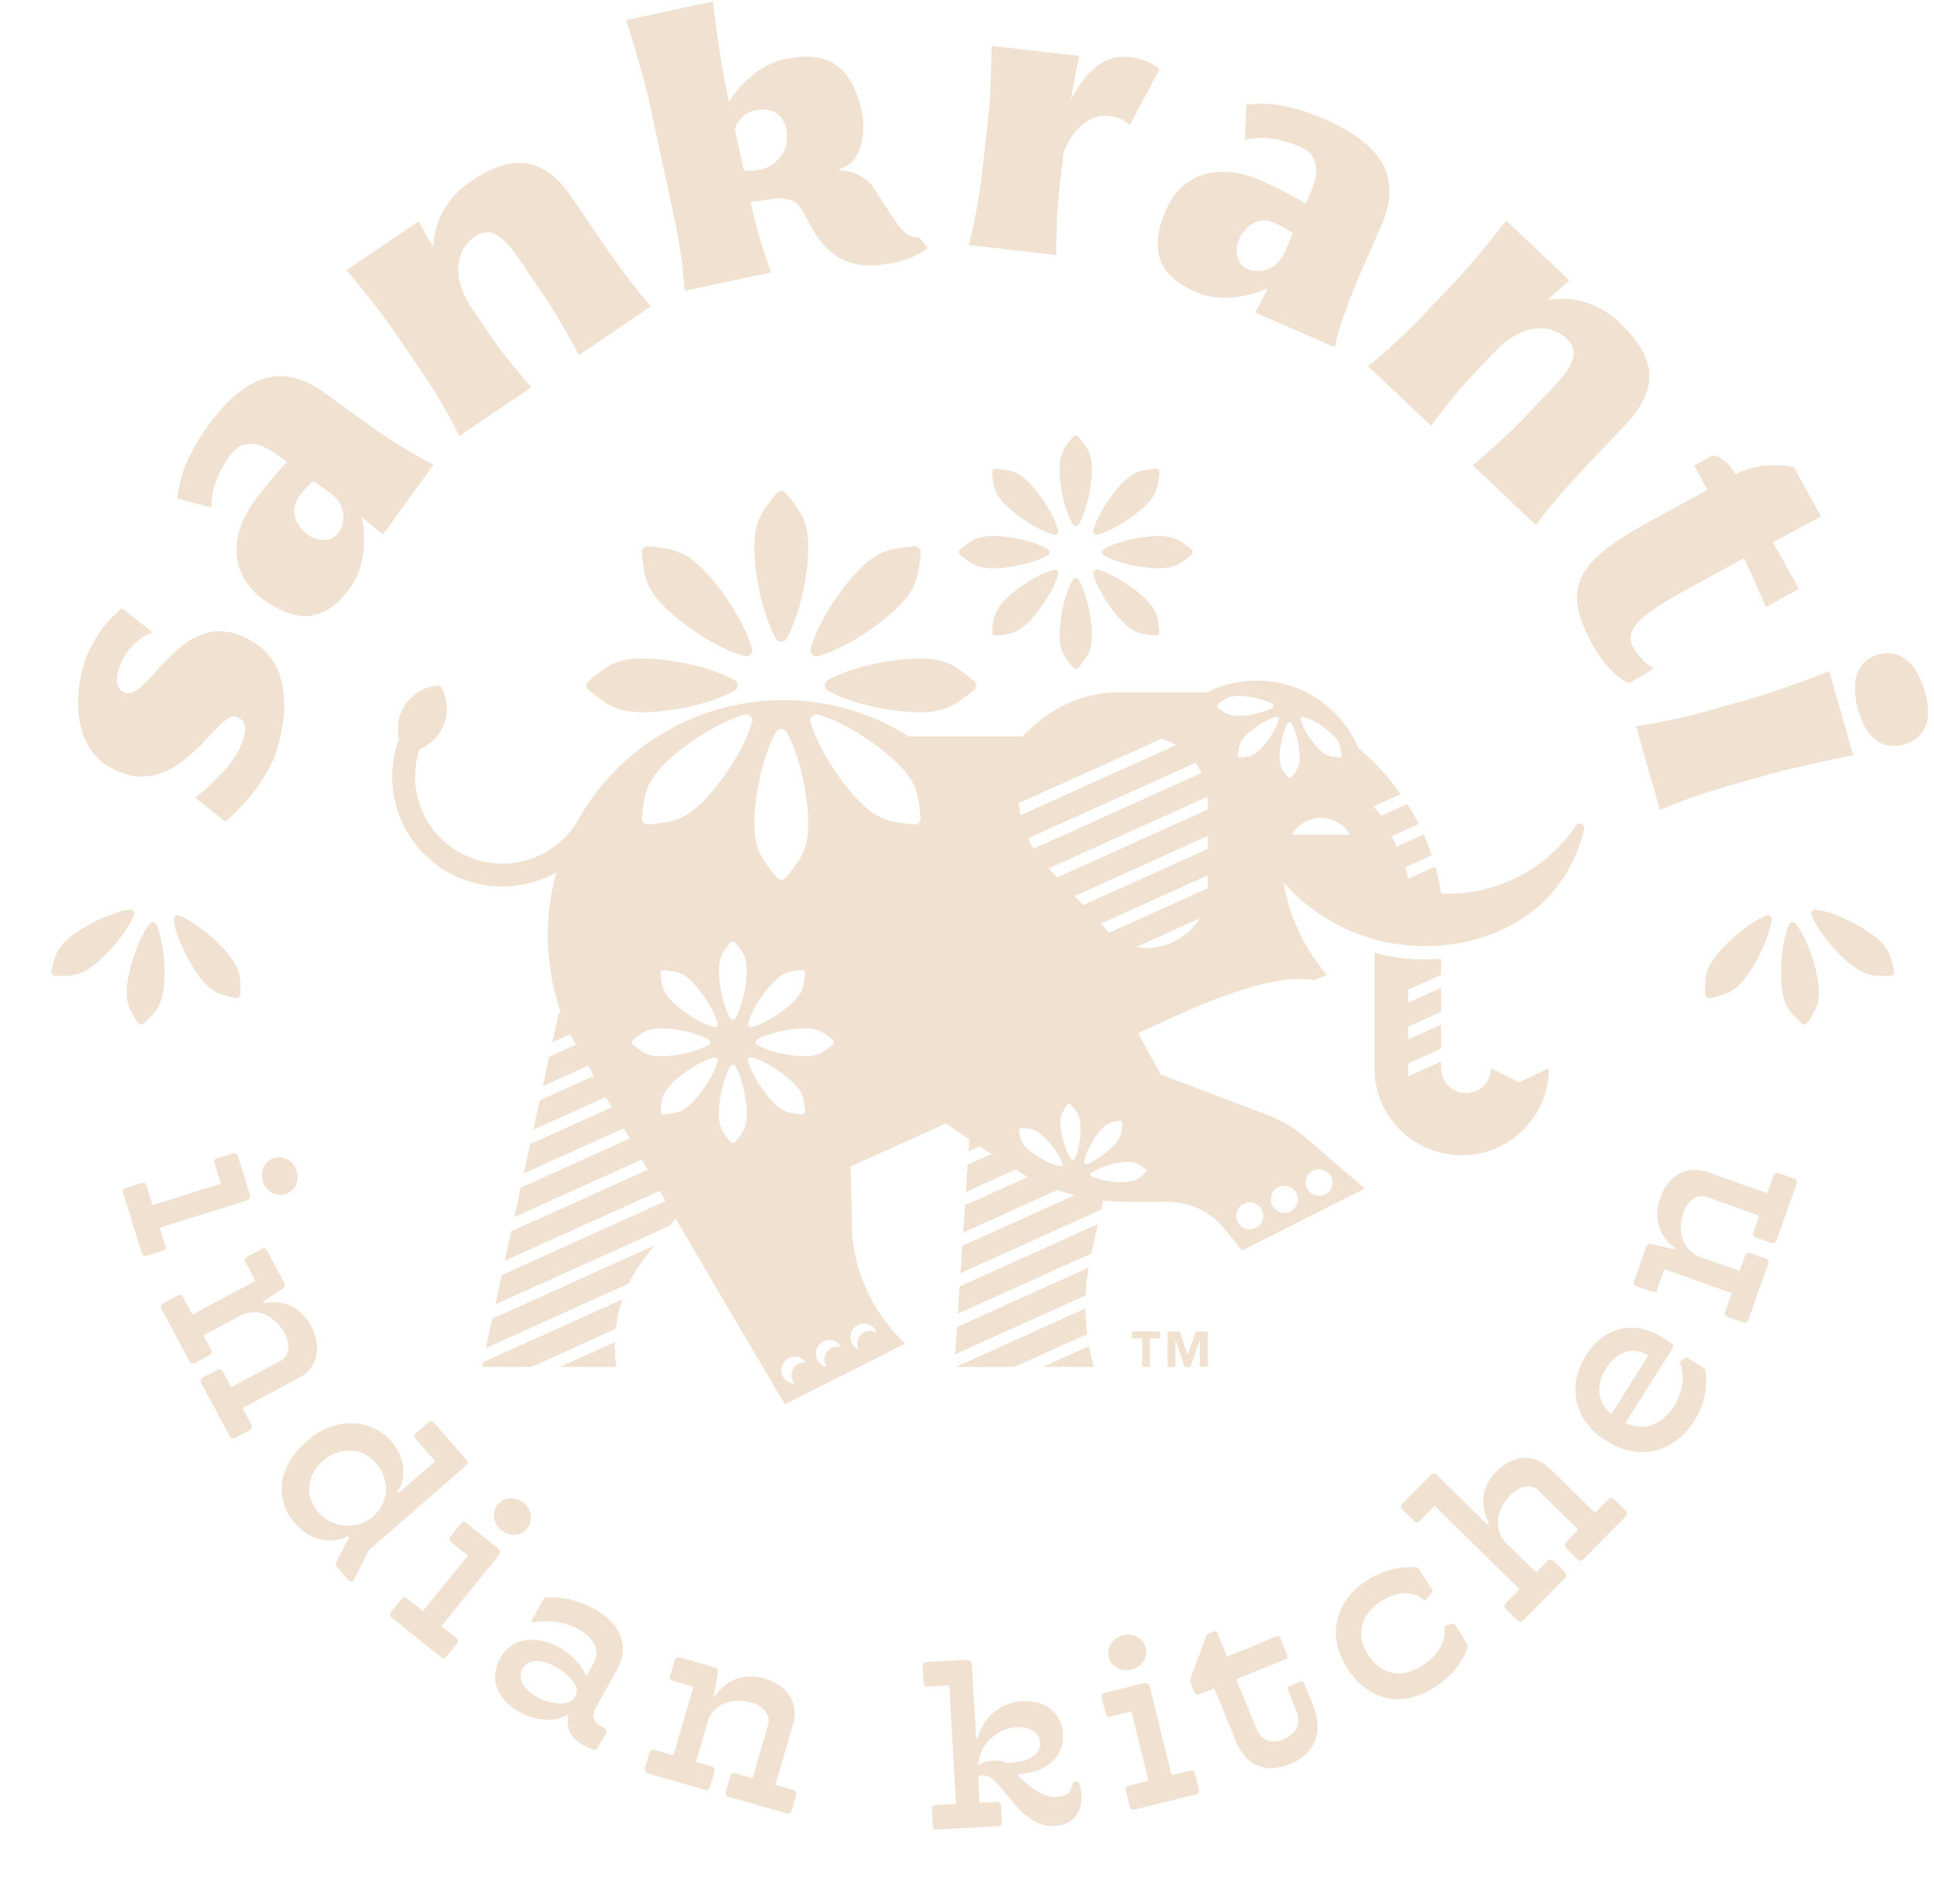 <svg xmlns="http://www.w3.org/2000/svg" width="194" height="191" fill="none"><path fill="#F0E1D1" d="m37.014 42.625-4.532-3.271c-2.004-1.447-3.946-1.93-5.8-1.428-1.935.515-3.863 2.096-5.772 4.73-.999 1.377-1.758 2.717-2.315 4.038a10.925 10.925 0 0 0-.785 3.301l3.41.906a6.963 6.963 0 0 1 .279-2.112 11.21 11.21 0 0 1 1.638-3.206c.552-.759 1.25-1.102 2.106-1.075.748.045 1.6.4 2.532 1.074l1.025.738c-.317.338-.806.882-1.44 1.627a34.867 34.867 0 0 0-1.873 2.353c-1.359 1.874-1.917 3.784-1.733 5.52.202 1.68 1.116 3.19 2.622 4.276 1.847 1.333 3.501 1.89 4.942 1.633 1.31-.21 2.529-1.077 3.68-2.629.732-.912 1.202-2.081 1.415-3.485a10.447 10.447 0 0 0-.138-3.756l1.26 1.004c.353.327.654.566.886.733l5.077-7c-.591-.26-1.341-.66-2.25-1.2a53.936 53.936 0 0 1-4.234-2.771Zm-3.087 10.842c-.326.45-.796.675-1.413.678-.587.025-1.123-.15-1.634-.518-.514-.37-1.006-.962-1.231-1.597-.274-.764-.16-1.507.345-2.204a10.27 10.27 0 0 1 1.444-1.6l1.584 1.142c.822.593 1.29 1.286 1.392 2.091.115.721-.05 1.404-.487 2.008ZM64.004 29.196a83.705 83.705 0 0 1-3.445-4.69l-3.164-4.65c-1.451-2.134-3.023-3.287-4.737-3.491-1.553-.173-3.349.42-5.362 1.783-1.38.934-2.4 2.088-3.06 3.435a8.046 8.046 0 0 0-.775 3.182l-.614-1.04-.216-.384-.638-1.14-7.227 4.894c.412.506 1.02 1.227 1.787 2.185a65.106 65.106 0 0 1 3.295 4.4l2.475 3.637c.635.933 1.167 1.75 1.571 2.447a49.584 49.584 0 0 1 2.19 3.968l7.23-4.895a36.857 36.857 0 0 1-1.412-1.632 52.03 52.03 0 0 1-3.175-4.224l-1.399-2.056c-.973-1.466-1.422-2.873-1.343-4.219.076-1.252.66-2.296 1.676-2.984 1.412-.955 2.654-.319 4.419 2.276l2.195 3.225c.507.743.996 1.498 1.46 2.247a92.25 92.25 0 0 1 2.335 4.147l7.228-4.895-.328-.378c-.128-.121-.454-.5-.966-1.148ZM23.677 63.594a5.36 5.36 0 0 0-2.03-.27c-1.217.14-2.35.631-3.422 1.484-.805.66-1.702 1.53-2.676 2.638a12.96 12.96 0 0 1-1.114 1.161c-.752.737-1.325 1.07-1.853.897-.456-.152-.728-.484-.819-.997-.067-.405-.001-.908.199-1.506.241-.725.562-1.325.943-1.802.775-.931 1.52-1.47 2.422-1.754l-3.068-2.43c-.459.353-.95.795-1.434 1.339a12.183 12.183 0 0 0-2.377 4.166c-.285.853-.55 2.134-.598 3.429-.077 1.686.177 3.16.772 4.405.753 1.558 2.008 2.64 3.771 3.225a5.673 5.673 0 0 0 2.122.301c1.279-.081 2.484-.547 3.592-1.387.932-.678 1.864-1.538 2.766-2.547l1.108-1.144c.751-.738 1.26-1.053 1.678-.914 1.036.343 1.121 1.118.656 2.515-.205.616-.574 1.3-1.12 2.024a13.454 13.454 0 0 1-1.592 1.81c-.719.707-1.403 1.307-2.022 1.766l3.031 2.416a23.36 23.36 0 0 0 2.053-2.04 17.689 17.689 0 0 0 1.666-2.207c.617-.944 1.052-1.826 1.33-2.66.478-1.434.76-2.83.833-4.196.096-1.74-.19-3.246-.835-4.527-.788-1.51-2.11-2.573-3.982-3.195ZM115.569 6.419a6.477 6.477 0 0 0-2.271-.702c-1.351-.154-2.576.263-3.673 1.254-.816.734-1.552 1.765-2.222 3.073l.314-1.733c.166-.943.347-1.846.542-2.707L99.467 4.6c-.01.595-.022 1.538-.068 2.782a62.928 62.928 0 0 1-.374 5.438l-.509 4.444c-.13 1.12-.259 2.086-.408 2.876a49.485 49.485 0 0 1-.933 4.434l8.793 1.003c-.024-.637-.02-1.348.016-2.152.024-1.555.148-3.31.372-5.266l.326-2.849c.392-1.05.955-1.93 1.668-2.598.887-.84 1.872-1.19 2.956-1.067.324.038.623.11.903.2.48.19.858.425 1.116.685l2.994-5.582a4.007 4.007 0 0 0-.75-.528ZM138.748 16.556c-.921-1.773-2.884-3.31-5.872-4.606-1.564-.676-3.04-1.127-4.453-1.386a10.958 10.958 0 0 0-3.402-.054l-.152 3.517a7.036 7.036 0 0 1 2.128-.182c1.146.1 2.313.395 3.49.906.862.373 1.349.98 1.508 1.82.116.738-.048 1.645-.507 2.698l-.504 1.158a48.348 48.348 0 0 0-1.902-1.054 35.118 35.118 0 0 0-2.705-1.318c-2.128-.92-4.117-1.052-5.778-.5-1.6.558-2.882 1.773-3.621 3.475-.908 2.088-1.098 3.818-.536 5.166.488 1.233 1.598 2.234 3.366 3.02 1.05.517 2.297.723 3.715.63a10.557 10.557 0 0 0 3.648-.942l-.711 1.442c-.243.416-.414.76-.528 1.022l7.946 3.44c.129-.631.358-1.45.691-2.452a54.142 54.142 0 0 1 1.803-4.721l2.227-5.12c.985-2.262 1.039-4.26.149-5.959Zm-9.839 8.64c-.403.93-.98 1.534-1.747 1.807a2.635 2.635 0 0 1-2.069-.041c-.51-.222-.834-.632-.969-1.233-.15-.565-.096-1.125.155-1.704.253-.579.726-1.186 1.3-1.542.688-.43 1.44-.48 2.232-.139.649.282 1.271.635 1.877 1.064l-.779 1.788ZM163.019 42.634c1.779-1.872 2.572-3.65 2.404-5.363-.161-1.55-1.127-3.174-2.892-4.844-1.21-1.145-2.558-1.893-4.016-2.247a8.08 8.08 0 0 0-3.282-.075l.886-.822.332-.292.979-.864-6.339-5.997c-.406.51-.982 1.255-1.757 2.209a63.867 63.867 0 0 1-3.602 4.15l-3.033 3.19a43.259 43.259 0 0 1-2.059 2.056 49.794 49.794 0 0 1-3.418 2.984l6.339 5.997a35.69 35.69 0 0 1 1.297-1.724 51.738 51.738 0 0 1 3.456-3.999l1.715-1.804c1.227-1.261 2.509-1.998 3.844-2.209 1.242-.196 2.39.153 3.279.995 1.237 1.171.881 2.517-1.283 4.792l-2.689 2.83c-.62.651-1.253 1.29-1.888 1.902a90.132 90.132 0 0 1-3.562 3.162l6.339 5.997.302-.4c.09-.15.392-.55.917-1.187a82.965 82.965 0 0 1 3.856-4.36l3.875-4.077ZM165.695 66.912c-.114-.047-.289-.17-.494-.34a5.563 5.563 0 0 1-1.357-1.633c-.507-.922-.325-1.742.625-2.677.882-.898 2.407-1.864 5.077-3.327l5.409-2.962.815 1.8c.345.747.732 1.647 1.183 2.666l.181.445 3.325-1.821-.23-.418c-.119-.176-.304-.51-.589-1.03l-.812-1.474a54.26 54.26 0 0 1-.986-1.751l3.647-1.954 1.176-.644-2.694-4.892c.018-.01-.155-.046-.502-.118-.319-.065-.775-.099-1.376-.118-1.501-.029-2.836.288-3.995.923a5.985 5.985 0 0 0-.832-1.115c-.543-.508-1.032-.764-1.47-.764l-1.866.98 1.346 2.445-5.576 3.056c-3.946 2.16-6.062 3.757-6.987 5.572-.933 1.84-.613 3.89 1.019 6.855.489.889.953 1.573 1.41 2.087.889 1.017 1.658 1.62 2.342 1.79l2.43-1.462-.219-.12ZM180.616 68.408c-.272.096-.728.246-1.319.474l-1.398.475c-.832.297-1.749.578-2.743.86l-3.76 1.067c-1.087.308-2.032.557-2.822.72-1.495.345-2.986.63-4.463.832l2.401 8.418a27.906 27.906 0 0 1 2-.806c1.452-.57 3.125-1.126 5.025-1.665l3.574-1.014a47.223 47.223 0 0 1 2.785-.711c1.674-.415 3.682-.847 6-1.307l-2.401-8.42c-.684.254-1.634.624-2.879 1.077ZM193.083 69.38c-.446-1.563-1.095-2.65-1.976-3.294-.78-.574-1.696-.711-2.71-.422-.994.282-1.682.874-2.043 1.772-.409 1.01-.387 2.275.059 3.837.414 1.453 1.047 2.485 1.907 3.056.765.518 1.633.63 2.646.341 1.051-.298 1.749-.853 2.127-1.695.41-.933.409-2.125-.01-3.595ZM90.82 23.35c-.418-.327-.621-.623-1.258-1.517 0 0-1.533-2.38-1.92-2.971-.893-1.37-2.617-1.86-3.6-1.754.118-.138.892-.377 1.404-.863.511-.487.88-1.402 1.047-2.29a6.976 6.976 0 0 0-.06-2.773c-.508-2.354-1.414-3.94-2.722-4.76-1.169-.755-2.75-.93-4.746-.53-1.224.207-2.416.786-3.577 1.737-.858.699-1.608 1.57-2.26 2.59l-.23-1.064a50.582 50.582 0 0 1-.525-2.799 271.704 271.704 0 0 1-.436-2.936c-.09-.659-.234-1.748-.43-3.27l-8.69 1.863c.41 1.294.72 2.308.931 3.045.684 2.329 1.175 4.179 1.47 5.549l2.405 11.17c.242 1.122.422 2.079.542 2.875.277 1.83.445 3.338.504 4.524l8.689-1.862a39.69 39.69 0 0 1-.716-2.056 52.644 52.644 0 0 1-1.105-3.945s-.125-.52-.232-1.078c.456-.046 1.04-.118 1.76-.215.318-.041.625-.085.926-.13.646-.03 1.492.066 2.064.637.259.297.569.791.925 1.482.985 1.965 1.64 2.65 2.632 3.442 1.097.875 2.462 1.26 4.184 1.153 2.543-.158 4.311-.956 5.263-1.724a13.01 13.01 0 0 0-.926-1.098c-.57.07-.994-.183-1.313-.432Zm-12.166-8.183c-.43.86-1.367 1.625-2.263 1.816-.558.121-1.175.207-1.786.099l-.899-4.177c.079-.214.18-.418.309-.608.425-.655 1.02-1.094 1.803-1.232 3.345-.592 3.458 2.86 2.836 4.102ZM12.344 119.647c-.072-.229 0-.403.276-.489l1.564-.487c.276-.086.42-.03.52.292l.595 1.904 6.856-2.13-.63-2.02c-.1-.322-.014-.449.262-.535l1.564-.485c.276-.086.433.016.506.244l1.198 3.834c.107.344-.074.576-.395.676l-8.65 2.689.559 1.791c.1.321.014.449-.262.535l-1.565.486c-.277.086-.434-.016-.506-.246l-1.893-6.059Zm14.023-1.162c-.3-.964.147-2.035 1.113-2.335.99-.308 1.968.32 2.27 1.284.307.987-.147 2.035-1.137 2.343-.965.299-1.937-.305-2.246-1.292ZM20.182 138.724a.39.39 0 0 1 .168-.553l1.445-.772c.214-.113.443-.045.555.168l.842 1.569 4.933-2.633c.999-.533.975-1.75.396-2.83-.775-1.443-2.588-2.684-4.438-1.695l-3.677 1.962.772 1.443a.39.39 0 0 1-.168.554l-1.445.77a.391.391 0 0 1-.555-.166l-2.821-5.26a.391.391 0 0 1 .17-.553l1.444-.772a.394.394 0 0 1 .555.167l.932 1.739 6.336-3.382-.991-1.845c-.159-.297-.1-.439.156-.574l1.445-.772c.256-.136.43-.066.544.147l1.707 3.18c.159.296.068.483-.111.606l-2.002 1.368.069.128c2.241-.461 3.89.676 4.743 2.266 1.24 2.313.552 4.291-1.298 5.278l-5.568 2.974.885 1.653c.115.214.047.442-.166.553l-1.445.772a.392.392 0 0 1-.555-.166l-2.857-5.324ZM33.86 157.25c-.253-.29-.171-.489-.053-.719l1.22-2.338-.11-.126c-1.839.896-3.904.362-5.33-1.27-1.773-2.03-2.143-5.346 1.202-8.253 3.216-2.796 6.746-1.941 8.441 0 1.488 1.703 1.532 3.804.622 5.105l.112.126 3.688-3.206-1.947-2.231c-.222-.254-.194-.405.024-.595l1.236-1.073c.217-.19.404-.16.562.02l3.278 3.755c.158.18.144.384-.055.558l-9.742 8.469-1.484 2.916c-.16.33-.428.277-.587.095l-1.077-1.233Zm3.547-5.126c1.6-1.39 1.794-3.695.27-5.402-1.534-1.759-3.865-1.426-5.229-.241-1.707 1.485-1.96 3.65-.385 5.343 1.273 1.383 3.746 1.69 5.344.3ZM39.282 162.235c-.187-.15-.224-.335-.043-.56l1.029-1.273c.18-.224.333-.256.595-.046l1.557 1.252 4.51-5.577-1.652-1.33c-.263-.211-.262-.366-.081-.591l1.03-1.271c.182-.225.369-.228.557-.078l3.134 2.522c.281.226.26.518.05.781l-5.689 7.039 1.463 1.178c.264.211.262.365.082.59l-1.03 1.272c-.182.224-.37.228-.558.078l-4.954-3.986Zm11.008-8.753c-.788-.635-1.013-1.774-.379-2.56.651-.805 1.815-.826 2.603-.193.807.649 1.012 1.774.361 2.579-.633.785-1.779.823-2.585.174ZM59.973 175.296c-.117.21-.334.255-.536.169-1.942-.723-2.79-1.828-2.398-3.563-1.224.859-3.239.757-4.818-.122-2.127-1.185-3.334-3.123-2.005-5.497 1.256-2.248 3.898-2.181 5.906-1.036 1.189.689 2.24 1.771 2.687 2.9l.727-1.301c.787-1.409-.137-2.667-1.506-3.429-1.306-.726-2.753-.953-4.404-.715-.107-.006-.412.045-.259-.228l1.164-2.08c.046-.083.113-.156.233-.172 1.354-.101 3.059.159 4.911 1.191 2.359 1.313 3.652 3.493 2.159 6.16l-2.043 3.655c-.4.713-.44 1.38.506 1.908l.359.198c.21.118.233.323.127.512l-.81 1.45Zm-2.197-5.355c.47-.839-.948-2.153-2.043-2.762-1.6-.89-2.807-.708-3.312.195-.552.987.078 2.081 1.469 2.854 1.389.774 3.23.889 3.7.05l.186-.337ZM73.094 180.217a.388.388 0 0 1-.279-.505l.456-1.571a.39.39 0 0 1 .508-.278l1.713.494 1.557-5.355c.316-1.085-.571-1.917-1.75-2.259-1.576-.456-3.732-.028-4.316 1.98l-1.162 3.995 1.575.454a.39.39 0 0 1 .278.508l-.457 1.569c-.066.231-.275.344-.507.278l-5.74-1.661a.389.389 0 0 1-.278-.505l.458-1.571a.388.388 0 0 1 .506-.278l1.898.549 2-6.881-2.013-.582c-.323-.094-.382-.236-.302-.514l.456-1.569c.081-.277.254-.352.486-.285l3.47 1.004c.325.094.392.289.356.504l-.416 2.382.137.039c1.236-1.92 3.204-2.301 4.94-1.797 2.521.729 3.457 2.601 2.873 4.611l-1.758 6.048 1.805.523c.23.067.345.276.28.507l-.458 1.57a.392.392 0 0 1-.507.277l-5.81-1.681ZM108.052 178.731c.12-.007.172.038.202.158.089.308.16.665.201 1 .154 1.435-.428 3.131-2.666 3.255-4.018.225-5.479-6.003-7.666-4.967l.149 2.642 1.683-.094c.337-.02.441.095.457.384l.091 1.631c.016.289-.121.417-.361.431l-6.161.345c-.242.012-.392-.099-.408-.388l-.093-1.632c-.016-.29.074-.414.411-.433l1.997-.112-.667-11.909-2.118.119c-.337.018-.44-.095-.456-.384l-.09-1.633c-.017-.289.12-.417.36-.431l4.02-.223c.36-.019.542.21.56.547l.41 7.276.168-.011c.751-2.546 2.745-3.573 4.478-3.67 2.166-.12 3.947 1.081 4.069 3.242.131 2.353-1.639 3.921-4.48 4.078l.01.17c.922.96 2.49 2.221 3.862 2.119.791-.067 1.386-.245 1.589-1.341.021-.072.064-.148.186-.155l.263-.014Zm-7.083-1.892c2.142-.119 3.437-.698 3.36-2.091-.059-1.032-1.129-1.598-2.403-1.504-1.587.09-3.709 1.436-3.813 3.898.478-.508 2.007-.81 2.856-.303ZM113.805 181.498c-.234.057-.403-.026-.472-.305l-.391-1.588c-.069-.281-.005-.421.323-.499l1.944-.479-1.716-6.959-2.061.504c-.327.082-.449-.012-.519-.293l-.392-1.589c-.069-.279.043-.43.278-.488l3.909-.958c.352-.086.572.107.654.434l2.163 8.781 1.827-.448c.328-.08.45.014.518.294l.392 1.588c.069.281-.043.432-.277.488l-6.18 1.517Zm-.307-14.042c-.983.241-2.029-.271-2.27-1.252-.248-1.003.439-1.941 1.423-2.18 1.007-.247 2.028.269 2.275 1.274.243.981-.422 1.911-1.428 2.158ZM129.166 169.452c-.054-.134-.026-.25.2-.341l1.092-.444c.134-.054.263-.056.337.123l.871 2.137c1.374 3.362-.27 5.198-2.324 6.032-2.187.889-4.285.34-5.385-2.354l-2.153-5.276-1.45.589c-.314.126-.438.073-.566-.238l-.373-.914c-.054-.132-.046-.241-.001-.387l1.57-4.246c.044-.148.092-.219.182-.255l.58-.238c.2-.081.312.003.405.226l.935 2.294 4.954-2.013c.202-.081.306-.021.358.113l.737 1.804c.055.133.012.281-.167.353l-4.955 2.013 2.018 4.944c.564 1.379 1.656 1.507 2.727 1.072 1.161-.473 1.861-1.433 1.271-2.879l-.863-2.115ZM147.175 164.893c.065.1.091.226.049.341-.342.97-1.194 2.614-3.252 3.955-3.088 2.013-6.487 1.701-8.781-1.802-2.266-3.464-1.07-6.912 1.837-8.807 1.814-1.182 3.57-1.493 5.005-1.365a.384.384 0 0 1 .293.183l1.317 2.013c.067.1.038.233-.016.325l-.575.662c-.095.12-.194.099-.301.024-1.119-.963-2.806-.727-4.24.208-1.977 1.287-2.598 3.33-1.266 5.362 1.37 2.094 3.441 2.354 5.456 1.04 1.676-1.093 2.378-2.527 2.17-3.768-.013-.108.062-.213.169-.226l.683-.187a.22.22 0 0 1 .24.102l1.212 1.94ZM158.836 156.404a.39.39 0 0 1-.579.005l-1.169-1.147a.39.39 0 0 1-.004-.577l1.232-1.252-3.985-3.911c-.792-.775-1.999-.408-2.86.468-1.184 1.199-1.847 3.346-.335 4.829l2.956 2.901 1.15-1.166a.392.392 0 0 1 .579-.006l1.168 1.147a.392.392 0 0 1 .005.579l-4.19 4.25a.393.393 0 0 1-.58.005l-1.168-1.147a.39.39 0 0 1-.006-.577l1.386-1.405-8.523-8.363-1.47 1.492c-.237.241-.39.225-.597.022l-1.167-1.145c-.208-.203-.192-.391-.022-.562l2.822-2.862c.236-.241.458-.225.612-.074l5.121 5.023.169-.171c-1.09-1.946-.577-3.837.689-5.123 1.842-1.869 3.922-1.785 5.418-.317l4.502 4.416 1.333-1.354a.395.395 0 0 1 .581-.005l1.168 1.147c.171.169.175.407.005.577l-4.241 4.303ZM170.884 137.205c.082.051.171.137.181.255.251 1.408-.013 3.317-1.131 5.088-1.745 2.767-5.144 4.269-8.796 1.977-3.446-2.166-3.854-5.717-2.056-8.567 1.9-3.01 4.971-3.498 7.602-1.846l.999.627a.329.329 0 0 1 .106.464l-4.737 7.511c1.978 1.016 3.835-.034 4.876-1.683.849-1.343 1.145-3.03.59-4.319-.035-.078.003-.139.074-.207l.433-.326c.08-.035.126-.064.208-.011l1.651 1.037Zm-5.543-1.236c-1.59-.999-3.192-.358-4.244 1.311-1.182 1.874-.705 3.509.534 4.571l3.71-5.882ZM178.198 124.419a.392.392 0 0 1-.523.249l-1.546-.546a.39.39 0 0 1-.248-.522l.595-1.676-5.271-1.863c-1.068-.378-1.952.458-2.363 1.614-.548 1.541-.244 3.715 1.732 4.412l3.931 1.389.547-1.541a.39.39 0 0 1 .522-.248l1.545.545c.228.08.331.295.251.522l-1.995 5.62a.395.395 0 0 1-.525.251l-1.544-.547a.393.393 0 0 1-.25-.522l.661-1.858-6.771-2.392-.7 1.972c-.113.318-.259.369-.531.272l-1.546-.546c-.273-.097-.337-.273-.257-.499l1.207-3.401c.112-.317.312-.374.524-.325l2.362.554.048-.136c-1.852-1.343-2.119-3.325-1.516-5.026.876-2.47 2.806-3.293 4.782-2.595l5.953 2.103.627-1.768a.394.394 0 0 1 .524-.248l1.545.545a.39.39 0 0 1 .249.522l-2.019 5.689ZM7.146 93.905c1.463-1.137 4-2.416 5.858-2.68a.406.406 0 0 1 .438.562c-.708 1.732-2.569 3.877-4.03 5.014-1.482 1.153-2.328 1.096-3.856 1.075a.404.404 0 0 1-.392-.5c.352-1.486.5-2.318 1.982-3.471ZM12.76 98.695c.226-1.836 1.115-4.53 2.242-6.028a.406.406 0 0 1 .707.088c.727 1.726.932 4.554.705 6.39-.23 1.861-.87 2.417-1.965 3.48a.406.406 0 0 1-.633-.079c-.803-1.296-1.287-1.99-1.057-3.851ZM20.123 98.122c-1.14-1.46-2.42-3.99-2.686-5.844a.407.407 0 0 1 .563-.437c1.736.707 3.887 2.563 5.026 4.02 1.156 1.48 1.099 2.323 1.078 3.848a.405.405 0 0 1-.502.391c-1.489-.351-2.323-.5-3.479-1.978ZM188.012 93.905c-1.461-1.137-4-2.416-5.857-2.68a.406.406 0 0 0-.438.562c.708 1.732 2.569 3.877 4.03 5.014 1.482 1.153 2.328 1.096 3.856 1.075a.403.403 0 0 0 .392-.5c-.352-1.485-.501-2.318-1.983-3.471ZM182.4 98.695c-.227-1.836-1.116-4.53-2.243-6.028a.407.407 0 0 0-.707.088c-.727 1.726-.932 4.554-.705 6.39.23 1.861.87 2.417 1.965 3.48.19.185.494.146.633-.079.802-1.296 1.287-1.99 1.057-3.851ZM175.036 98.122c1.14-1.46 2.421-3.99 2.686-5.844a.407.407 0 0 0-.563-.437c-1.736.707-3.886 2.563-5.026 4.02-1.156 1.48-1.098 2.323-1.078 3.848a.405.405 0 0 0 .502.391c1.489-.351 2.323-.5 3.479-1.978ZM81.487 136.906a1.29 1.29 0 0 0-1.807.23 1.282 1.282 0 0 0 .229 1.802 1.29 1.29 0 0 0 1.808-.23 1.281 1.281 0 0 0-.23-1.802ZM84.78 135.329a1.293 1.293 0 0 0-1.808.23 1.284 1.284 0 0 0 .23 1.802 1.29 1.29 0 0 0 1.808-.229 1.284 1.284 0 0 0-.23-1.803ZM88.074 133.754a1.29 1.29 0 0 0-1.806.229 1.282 1.282 0 0 0 .228 1.803 1.291 1.291 0 0 0 1.808-.23 1.283 1.283 0 0 0-.23-1.802ZM77.905 49.482c-1.402 1.744-2.232 2.667-2.232 5.414 0 2.71.807 6.788 2.176 9.167a.597.597 0 0 0 1.045 0c1.369-2.38 2.176-6.456 2.176-9.167 0-2.747-.83-3.67-2.232-5.414a.595.595 0 0 0-.933 0ZM70.463 57.049c-1.947-1.943-3.188-2.01-5.415-2.254a.594.594 0 0 0-.66.659c.244 2.222.311 3.46 2.259 5.402 1.921 1.917 5.383 4.23 8.036 4.947a.595.595 0 0 0 .739-.736c-.72-2.648-3.037-6.101-4.96-8.018ZM73.678 68.225c-2.385-1.366-6.471-2.171-9.19-2.171-2.754 0-3.678.828-5.425 2.226a.59.59 0 0 0 0 .932c1.747 1.398 2.671 2.226 5.426 2.226 2.718 0 6.804-.807 9.19-2.17a.594.594 0 0 0 0-1.043ZM97.68 68.28c-1.747-1.398-2.673-2.226-5.426-2.226-2.718 0-6.804.805-9.19 2.17a.594.594 0 0 0 0 1.044c2.386 1.365 6.472 2.17 9.19 2.17 2.753 0 3.679-.828 5.426-2.226a.592.592 0 0 0 0-.932ZM92.355 55.453a.593.593 0 0 0-.66-.658c-2.227.244-3.468.31-5.415 2.253-1.921 1.917-4.24 5.37-4.959 8.018a.595.595 0 0 0 .739.737c2.653-.716 6.115-3.03 8.036-4.948 1.947-1.942 2.015-3.18 2.26-5.402ZM107.628 43.824c-.841 1.046-1.34 1.6-1.34 3.249 0 1.625.486 4.072 1.306 5.499a.358.358 0 0 0 .627 0c.822-1.427 1.306-3.874 1.306-5.5 0-1.648-.497-2.202-1.339-3.248a.356.356 0 0 0-.56 0ZM103.163 48.364c-1.169-1.166-1.913-1.206-3.248-1.352a.356.356 0 0 0-.397.395c.147 1.334.187 2.075 1.356 3.241 1.152 1.15 3.229 2.54 4.821 2.97a.358.358 0 0 0 .443-.444c-.431-1.588-1.822-3.66-2.975-4.81ZM105.092 55.695a.356.356 0 0 0 0-.625c-1.43-.82-3.883-1.303-5.513-1.303-1.653 0-2.208.497-3.257 1.336a.355.355 0 0 0 0 .558c1.049.84 1.603 1.337 3.257 1.337 1.63 0 4.083-.485 5.513-1.303ZM105.696 57.148c-1.593.43-3.67 1.818-4.822 2.968-1.169 1.166-1.209 1.91-1.356 3.242-.025.23.165.42.397.395 1.335-.146 2.079-.187 3.248-1.352 1.153-1.151 2.544-3.223 2.975-4.811a.356.356 0 0 0-.442-.442ZM107.595 58.192c-.821 1.427-1.306 3.874-1.306 5.5 0 1.648.497 2.203 1.34 3.248a.355.355 0 0 0 .559 0c.841-1.045 1.34-1.6 1.34-3.247 0-1.627-.484-4.074-1.306-5.501a.358.358 0 0 0-.627 0ZM110.122 57.148a.357.357 0 0 0-.444.442c.431 1.588 1.824 3.66 2.977 4.811 1.168 1.165 1.912 1.206 3.248 1.351a.356.356 0 0 0 .397-.394c-.147-1.333-.187-2.076-1.356-3.242-1.153-1.15-3.229-2.538-4.822-2.968ZM119.494 55.103c-1.049-.839-1.604-1.336-3.257-1.336-1.629 0-4.081.485-5.514 1.303a.357.357 0 0 0 0 .625c1.433.82 3.885 1.303 5.514 1.303 1.653 0 2.208-.496 3.257-1.337a.354.354 0 0 0 0-.558ZM110.122 53.617c1.593-.43 3.669-1.818 4.822-2.968 1.169-1.166 1.209-1.91 1.356-3.243a.356.356 0 0 0-.397-.393c-1.336.145-2.08.186-3.248 1.35-1.153 1.152-2.546 3.224-2.977 4.812a.357.357 0 0 0 .444.442ZM113.553 134.24h1.017v2.862h.785v-2.862h1.015v-.692h-2.817v.692ZM119.139 135.866h-.01l-.82-2.319h-1.188v3.553h.785v-2.725h.009l.902 2.725h.598l.937-2.725h.01v2.725h.784v-3.553h-1.183l-.824 2.319Z"/><path fill="#F0E1D1" d="M158.085 82.808a15.425 15.425 0 0 1-7.733 5.963 15.371 15.371 0 0 1-5.685.855h-.012c-.063-.027-.132-.054-.196-.08l.101.005-.016-.016a18.712 18.712 0 0 0-.223-1.226 26.536 26.536 0 0 0-.351-1.385l-2.723 1.228c-.07-.397-.16-.784-.272-1.167l2.645-1.193c-.068-.201-.133-.405-.205-.605-.182-.502-.382-1-.601-1.486l-2.708 1.22c-.155-.36-.331-.716-.517-1.056l2.724-1.226-.009-.023a28.062 28.062 0 0 0-.793-1.433c-.11-.185-.227-.36-.342-.541l-2.624 1.185a14.306 14.306 0 0 0-.782-.94l2.737-1.232a23.982 23.982 0 0 0-4.254-4.632v-.01a10.846 10.846 0 0 0-2.006-3.139 10.959 10.959 0 0 0-1.629-1.465 10.778 10.778 0 0 0-1.991-1.163 11.07 11.07 0 0 0-4.561-.983c-.128 0-.255 0-.383.012-1.655.052-3.21.462-4.589 1.167h-8.877c-3.752 0-7.285 1.806-9.602 4.434H91.18a23.497 23.497 0 0 0-12.608-3.643c-8.798 0-16.465 4.803-20.53 11.92h-.004c-.555 1.031-1.327 1.897-2.265 2.628-3.807 2.965-9.305 2.288-12.277-1.51a8.688 8.688 0 0 1-1.402-8.133l.085-.032a4.38 4.38 0 0 0 2.139-1.983 4.353 4.353 0 0 0-.17-4.378 4.375 4.375 0 0 0-3.721 2.329 4.337 4.337 0 0 0-.362 3.17l-.084-.034c-1.22 3.43-.71 7.39 1.702 10.473 3.41 4.36 9.449 5.449 14.131 2.806a23.551 23.551 0 0 0-.863 6.311v.132c.006 1.04.075 2.055.219 3.058v.006c.192 1.434.516 2.83.962 4.179.039.116.085.228.125.343l-.214.097-.64 2.943 1.783-.804.59 1.029-2.686 1.21-.64 2.944 4.533-2.046.264.459.326.57-5.434 2.453-.641 2.943 7.283-3.286.589 1.029-8.184 3.692-.641 2.944 10.033-4.528.588 1.029-10.933 4.935-.64 2.942 12.782-5.767.588 1.029-13.683 6.175-.64 2.943 15.532-7.008.588 1.028-16.431 7.415-.641 2.945 17.517-7.905.555-.711 10.962 18.633 12.05-6.068-.746-.793a17.122 17.122 0 0 1-4.534-9.881l-.166-7.11 9.554-4.317 2.348 1.598h.005v.006l.002.002-.08 1.199 1.129-.51 1.167.769-2.384 1.076-.182 2.735 4.973-2.244c.41.259.828.501 1.254.731l-6.315 2.848-.18 2.737 9.468-4.273c.566.198 1.14.369 1.72.519l-11.277 5.089-.182 2.736 14.107-6.366.205-.926c.792.09 1.585.138 2.388.138h4.045c1.117 0 2.209.244 3.203.707 1.006.461 1.869 1.194 2.571 2.049l1.73 2.118 12.307-6.207-5.381-4.63a13.733 13.733 0 0 0-4.482-2.788l-10.609-4.03-2.276-4.147 5.162-2.33c6.833-2.969 10.5-3.356 12.518-2.975l1.272-.536a18.879 18.879 0 0 1-4.343-9.228c0-.011-.005-.016-.005-.027.005.01.016.016.026.027a19.01 19.01 0 0 0 3.274 2.92c.217.148.436.297.66.436a18.84 18.84 0 0 0 5.135 2.304c.006 0 .016.005.022.005.314.085.629.16.947.235.475.105.948.19 1.421.253.879.128 1.773.192 2.687.192.544 0 1.088-.021 1.625-.07 5.333-.44 10.431-3.079 12.96-7.948a16.7 16.7 0 0 0 1.395-3.712c.123-.494-.538-.78-.825-.355Zm-80.236-9.38a.598.598 0 0 1 1.045 0c1.369 2.38 2.176 6.456 2.176 9.168 0 2.748-.83 3.67-2.231 5.413a.593.593 0 0 1-.934 0c-1.402-1.743-2.232-2.665-2.232-5.413 0-2.712.808-6.788 2.176-9.168Zm-1.903 30.844c1.238-.706 3.358-1.126 4.768-1.126 1.427 0 1.907.431 2.814 1.157a.305.305 0 0 1 0 .481c-.907.726-1.387 1.155-2.814 1.155-1.41 0-3.53-.418-4.767-1.126a.31.31 0 0 1 0-.541Zm-.52-1.255a.308.308 0 0 1-.383-.383c.373-1.371 1.575-3.162 2.572-4.158 1.01-1.006 1.654-1.041 2.808-1.167.2-.022.364.142.342.341-.126 1.152-.162 1.794-1.17 2.801-.998.995-2.793 2.194-4.17 2.566Zm-8.78-26.382c1.922-1.917 5.384-4.23 8.037-4.947a.596.596 0 0 1 .74.737c-.72 2.647-3.038 6.1-4.96 8.017-1.947 1.943-3.188 2.01-5.415 2.254a.593.593 0 0 1-.66-.659c.244-2.221.312-3.459 2.259-5.402ZM63.5 104.784a.305.305 0 0 1 0-.481c.907-.726 1.386-1.157 2.814-1.157 1.41 0 3.53.42 4.766 1.126a.308.308 0 0 1 0 .541c-1.236.708-3.356 1.126-4.766 1.126-1.428 0-1.907-.429-2.814-1.155Zm8.484 1.667c-.372 1.373-1.574 3.164-2.572 4.159-1.009 1.007-1.653 1.042-2.807 1.168a.309.309 0 0 1-.344-.341c.128-1.152.163-1.795 1.172-2.803.997-.993 2.791-2.193 4.17-2.564a.308.308 0 0 1 .381.381Zm-.382-3.434c-1.378-.372-3.172-1.571-4.17-2.566-1.008-1.007-1.043-1.65-1.171-2.8a.309.309 0 0 1 .344-.342c1.154.126 1.798.16 2.807 1.167.998.996 2.2 2.787 2.572 4.158a.309.309 0 0 1-.382.383Zm2.154 11.517a.31.31 0 0 1-.485 0c-.725-.904-1.156-1.383-1.156-2.807 0-1.407.42-3.522 1.127-4.756a.312.312 0 0 1 .544 0c.708 1.234 1.127 3.349 1.127 4.756 0 1.424-.43 1.903-1.157 2.807Zm.03-12.42a.31.31 0 0 1-.543 0c-.709-1.233-1.128-3.347-1.128-4.754 0-1.424.43-1.903 1.156-2.807a.309.309 0 0 1 .485 0c.727.904 1.157 1.383 1.157 2.807 0 1.407-.419 3.521-1.127 4.754Zm1.258 4.337a.307.307 0 0 1 .382-.381c1.377.371 3.172 1.571 4.17 2.564 1.008 1.008 1.044 1.651 1.17 2.803a.307.307 0 0 1-.342.341c-1.154-.126-1.799-.161-2.808-1.168-.997-.995-2.2-2.786-2.572-4.159ZM80.8 138.26a1.359 1.359 0 0 1-1.902.241 1.35 1.35 0 0 1-.242-1.898 1.356 1.356 0 0 1 1.901-.241 1.35 1.35 0 0 1 .243 1.898Zm3.468-1.659a1.357 1.357 0 0 1-1.903.241 1.35 1.35 0 0 1-.243-1.898 1.36 1.36 0 0 1 1.903-.241 1.35 1.35 0 0 1 .243 1.898Zm1.322-3.315a1.359 1.359 0 0 1 1.902-.243c.593.458.7 1.308.243 1.898-.459.592-1.31.7-1.902.242a1.349 1.349 0 0 1-.243-1.897Zm6.105-50.59c-2.227-.244-3.467-.31-5.414-2.254-1.922-1.917-4.242-5.37-4.96-8.017a.596.596 0 0 1 .739-.737c2.654.718 6.115 3.03 8.037 4.947 1.947 1.943 2.014 3.18 2.259 5.402a.593.593 0 0 1-.66.66Zm39.533 35.112a1.358 1.358 0 0 1 1.902-.24 1.35 1.35 0 0 1 .243 1.896 1.356 1.356 0 0 1-2.145-1.656Zm-3.468 1.659a1.36 1.36 0 0 1 1.903-.241 1.35 1.35 0 0 1 .243 1.898 1.36 1.36 0 0 1-1.903.241 1.351 1.351 0 0 1-.243-1.898Zm-3.466 1.66a1.358 1.358 0 0 1 1.901-.242 1.35 1.35 0 0 1 .243 1.898 1.357 1.357 0 0 1-1.902.242 1.351 1.351 0 0 1-.242-1.898Zm6.442-49.235c.986.267 2.27 1.126 2.984 1.838.723.722.749 1.181.84 2.006a.221.221 0 0 1-.247.244c-.826-.09-1.286-.115-2.009-.836-.715-.713-1.575-1.995-1.842-2.978a.222.222 0 0 1 .274-.274Zm-10.218 5.638-16.837 7.6c-.203-.34-.386-.69-.55-1.048l16.783-7.573c.232.32.433.662.604 1.021Zm-4.001-3.439c.515.155.999.374 1.45.642L102.37 81.77a10.897 10.897 0 0 1-.187-1.21l14.334-6.47Zm-10.198 42.874c-1.003-.19-2.35-.948-3.116-1.603-.777-.664-.838-1.12-.991-1.936a.219.219 0 0 1 .225-.262c.831.025 1.293.016 2.069.679.767.656 1.723 1.868 2.065 2.828a.221.221 0 0 1-.252.294Zm1.509-.764a.222.222 0 0 1-.387.03c-.574-.842-.99-2.329-1.066-3.332-.08-1.017.201-1.383.671-2.068a.22.22 0 0 1 .345-.026c.57.605.902.924.98 1.941.079 1.003-.104 2.536-.543 3.455Zm.927.303c.19-1 .951-2.345 1.607-3.109.666-.775 1.124-.836 1.941-.989a.22.22 0 0 1 .263.225c-.027.83-.017 1.291-.682 2.064-.657.766-1.872 1.719-2.835 2.061a.22.22 0 0 1-.294-.252Zm6.149.725a.221.221 0 0 1 .027.345c-.608.568-.927.9-1.946.978-1.007.078-2.543-.104-3.464-.543a.22.22 0 0 1-.031-.386c.845-.572 2.335-.987 3.342-1.063 1.02-.079 1.384.201 2.072.669Zm.203-22.142c-.378 0-.747-.04-1.108-.112l6.323-2.853c-1.124 1.88-3.223 2.965-5.215 2.965Zm6.041-6.029-.003.039-9.89 4.462-.855-.909 10.748-4.85v1.258Zm0-3.912-12.5 5.64-.855-.908 13.355-6.027v1.295Zm0-3.95-15.109 6.818-.855-.91 15.945-7.194c.006.127.019.253.019.383v.904Zm1.047-10.569c.649-.521.995-.83 2.018-.83.249 0 .532.017.83.055.893.112 1.916.377 2.582.753a.221.221 0 0 1 0 .388c-.809.467-2.146.754-3.142.797-.094.011-.185.011-.27.011-1.023 0-1.369-.31-2.018-.83a.219.219 0 0 1 0-.344Zm6.077 1.54c-.267.982-1.129 2.264-1.842 2.977-.724.721-1.184.747-2.011.836a.218.218 0 0 1-.244-.244c.089-.825.115-1.284.837-2.007.715-.71 1.999-1.57 2.985-1.837a.223.223 0 0 1 .275.274Zm.921 5.786c-.52-.648-.828-.989-.828-2.01 0-1.006.299-2.521.807-3.403a.222.222 0 0 1 .389 0c.508.882.807 2.397.807 3.403 0 1.021-.307 1.362-.828 2.01a.22.22 0 0 1-.347 0Zm.388 5.775a3.38 3.38 0 0 1 5.852 0h-5.852ZM109.25 135.019l-4.616 2.083h5.06l-.297-1.323c-.056-.252-.099-.507-.147-.76Z"/><path fill="#F0E1D1" d="m109.19 127.146-13.203 5.959-.18 2.735 13.086-5.906c.042-.933.139-1.864.297-2.788ZM96.076 131.77l13.401-6.048.655-2.949-13.875 6.261-.18 2.736ZM108.875 131.239l-12.993 5.863h5.882l7.296-3.292a22.61 22.61 0 0 1-.185-2.571ZM61.672 134.618l-5.506 2.485h5.639l-.088-1.072c-.04-.472-.053-.943-.045-1.413ZM48.324 137.102h4.972l8.464-3.818a14.02 14.02 0 0 1 .661-2.954l-13.998 6.318-.099.454ZM48.735 135.211l14.337-6.469c.437-.906.968-1.771 1.596-2.573l.97-1.239-16.263 7.338-.64 2.943ZM149.571 107.137a2.505 2.505 0 0 1-2.509 2.503 2.505 2.505 0 0 1-2.508-2.503v-.666l-3.293 1.488v-1.291l3.293-1.488v-2.406l-3.293 1.489v-1.296l3.293-1.488v-2.404l-3.293 1.488v-1.295l3.293-1.488v-1.612c-.537.047-1.081.068-1.624.068-.915 0-1.808-.064-2.688-.191a16.562 16.562 0 0 1-1.421-.255 26.426 26.426 0 0 1-.946-.233v11.58c0 4.82 3.917 8.728 8.748 8.728 4.831 0 8.748-3.908 8.748-8.728l-2.988 1.425-2.812-1.425Z"/></svg>